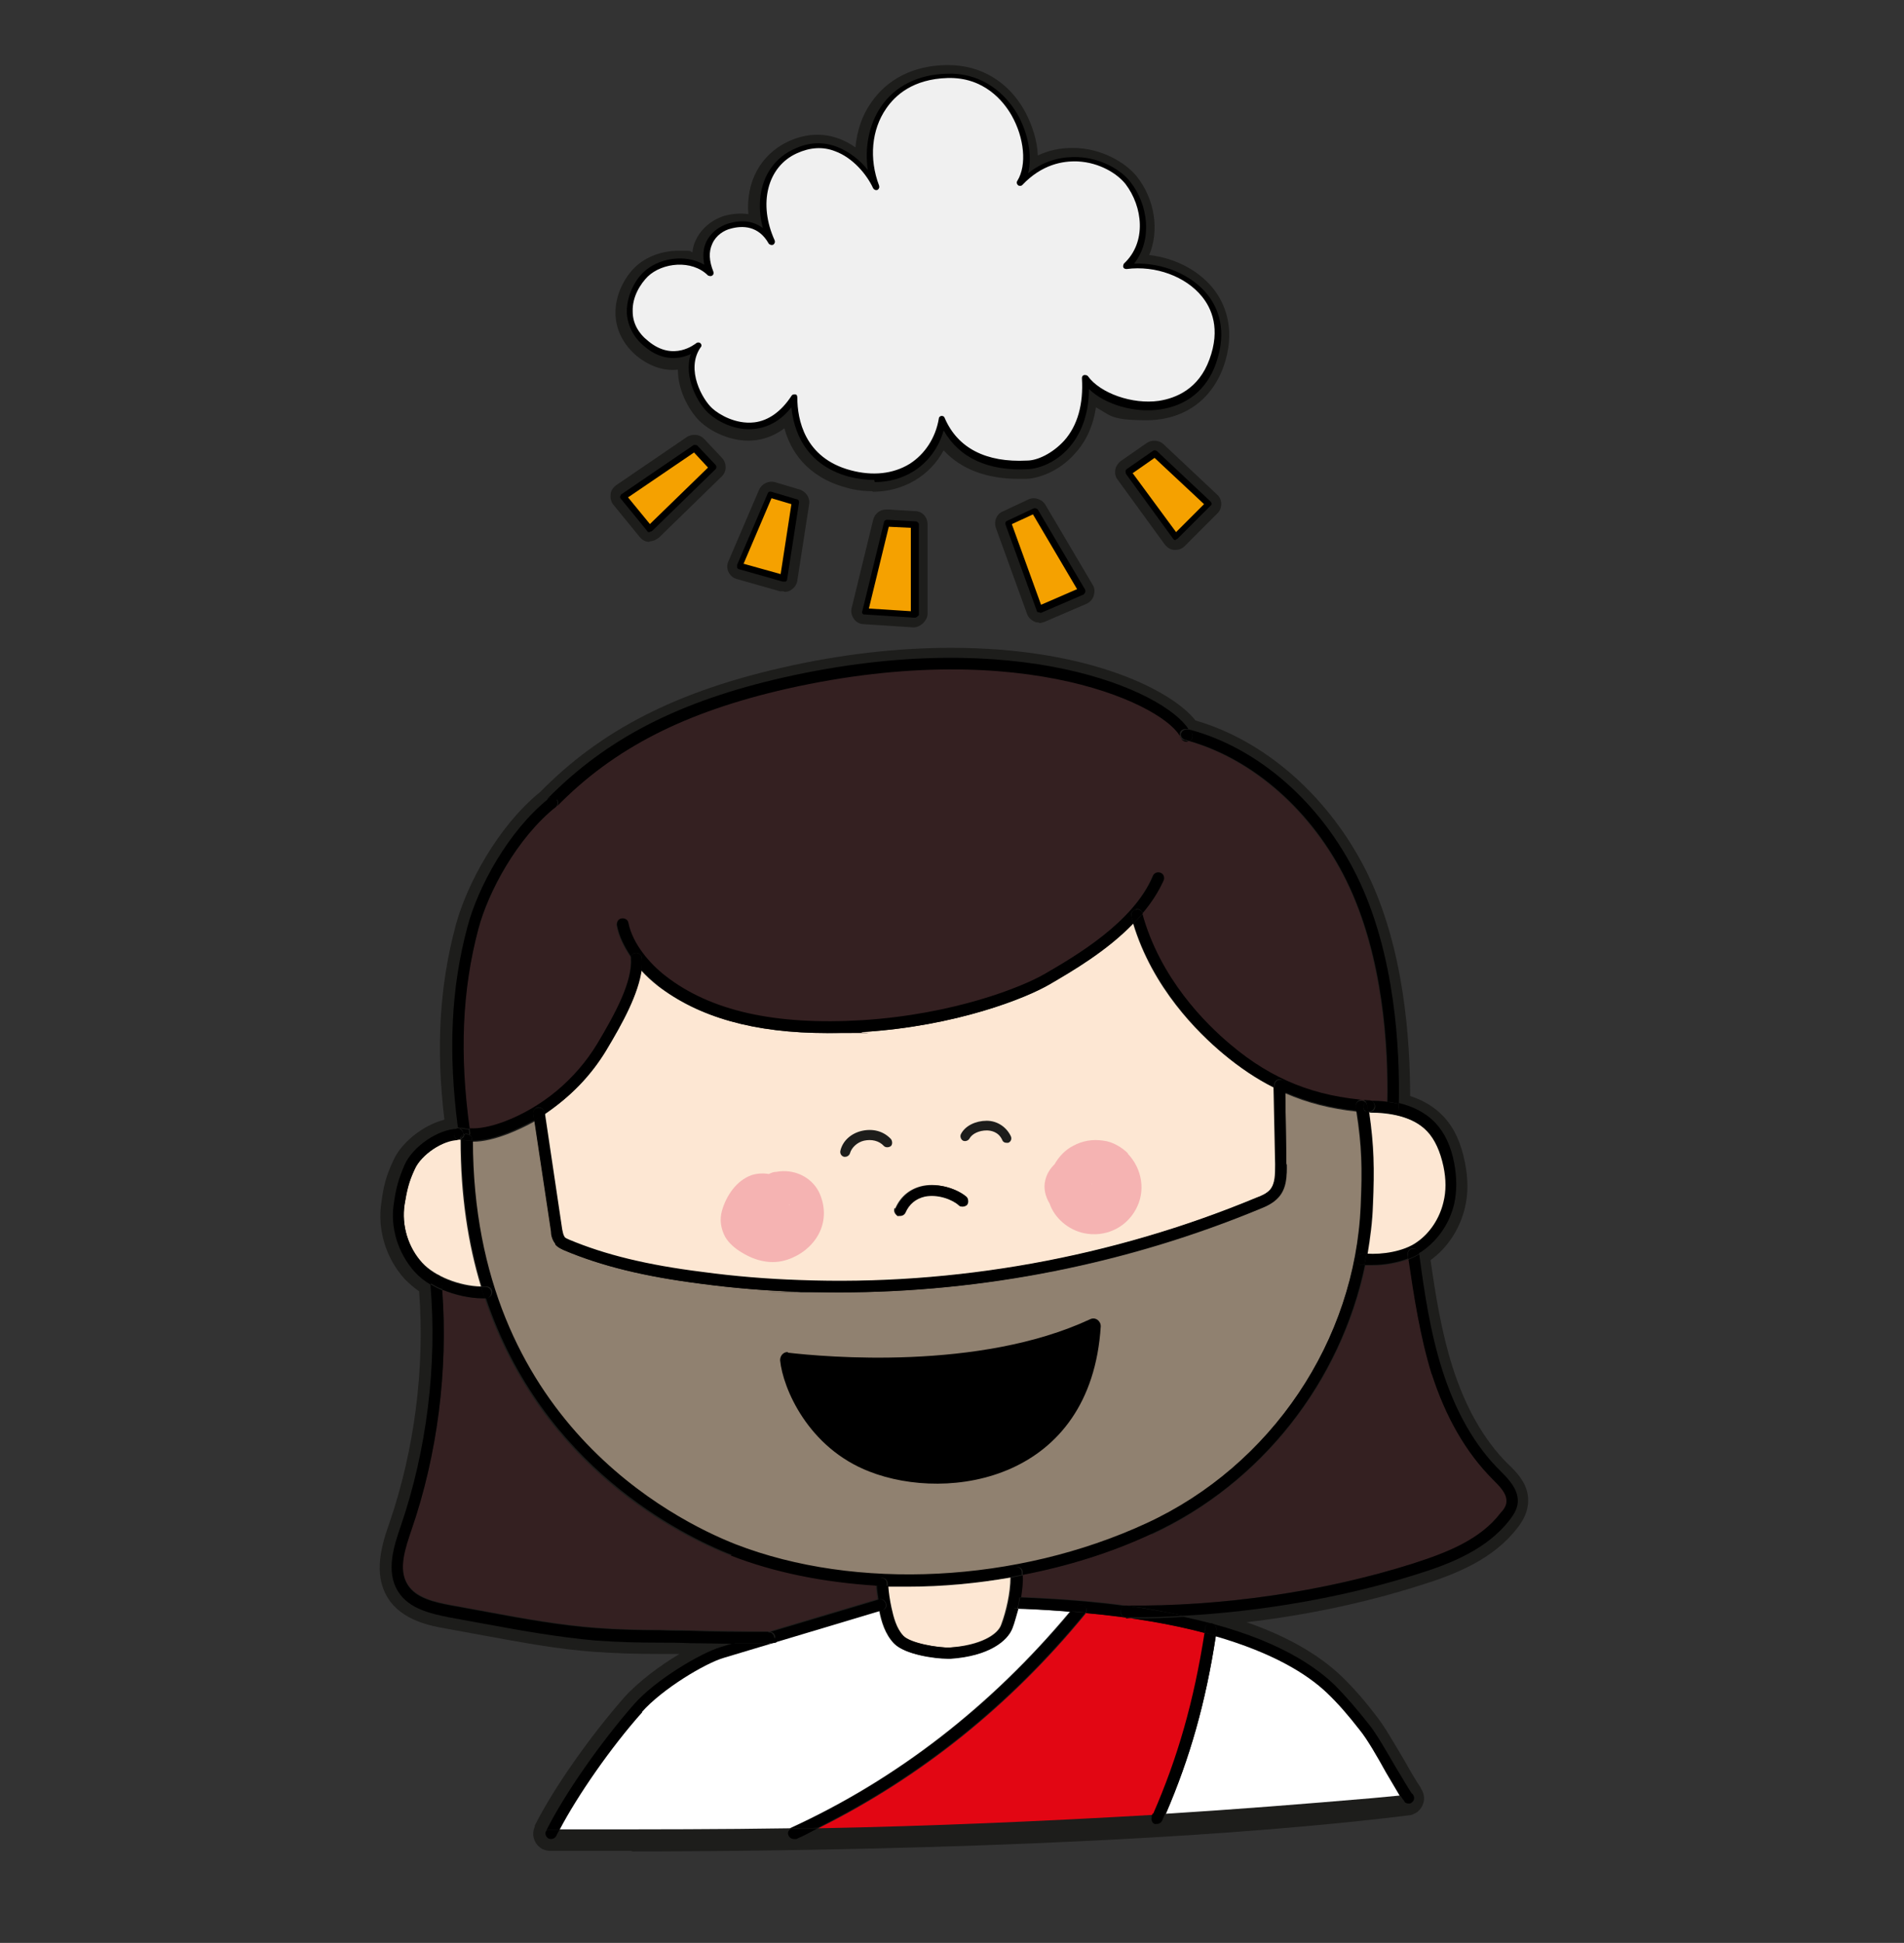 <svg xmlns="http://www.w3.org/2000/svg" viewBox="0 0 353.9 361.1"><rect x="0" y="0" width="353.9" height="361.1" fill="#333333" stroke="none"/><defs><style>      .cls-1 {        fill: #ababaa;      }      .cls-2 {        fill: #1d1d1b;      }      .cls-3 {        fill: #342021;      }      .cls-4 {        fill: #fde7d3;      }      .cls-5 {        fill: #e20613;      }      .cls-6 {        fill: #fff;      }      .cls-7 {        fill: #f0f0f0;      }      .cls-8 {        fill: #f5b3b2;      }      .cls-9 {        fill: #f5a100;      }      .cls-10 {        fill: #908170;      }    </style></defs><g><g id="Capa_1"><g><path class="cls-2" d="M117.6,344c-5.5,0-10.8,0-15.3,0-.5,0-.9-.1-1.4-.3-1.6-.8-2.2-2.7-1.5-4.2v-.2c3.4-6.8,10.2-16.5,16.6-23.8,2.6-2.9,6.6-5.9,10.3-8.1-1.2,0-2.5,0-3.7,0-4,0-8.1-.1-12.2-.4-6.9-.5-13.7-1.8-20.3-3l-7.1-1.3c-2.9-.5-8.3-1.5-10.9-5.7-2.9-4.6-1-10.3.3-14,4.6-13.4,6.6-28.6,5.5-43-1-.7-1.9-1.5-2.7-2.3-3.5-3.9-5.1-9.2-4.3-14.3.4-2.9.8-4.7,2.2-7.7,1.5-3.4,5.6-6.6,9.5-7.6-1.6-13.4-.9-24.9,2.1-36.1,2-7.5,7.8-18.4,15.7-24.8,11.3-11.5,25.2-18.6,44.9-23.1,10.9-2.5,21.5-3.7,31.5-3.7,25.7,0,41.1,8,45.4,13.5,13.1,3.8,24.9,14.3,31.8,28.1,7.1,14.3,8.1,31.7,8.1,41.7,2.5.8,4.6,2.1,6.2,3.8,2,2.1,3.3,5,4,8.6.6,3,.6,5.8,0,8.3-.9,3.9-3.2,7.5-6.4,9.8.9,6.3,2,13.3,4.1,19.9,2.4,7.5,5.8,13.5,10.2,17.9,1.8,1.7,4.2,4.1,3.8,7.6-.2,1.9-1.2,3.4-1.9,4.3-4.5,5.9-11.5,8.7-18.3,10.8-10.1,3.2-21,5.5-32.1,6.8,7.5,2.6,13.4,6,17.6,10,2.4,2.3,4.6,4.9,6.5,7.4,1.6,2,3.5,5.4,5.3,8.4,1.1,2,2.3,4,3,5,0,0,0,.1,0,.1,1,1.4.7,3.3-.7,4.4-.6.4-1.2.6-1.6.6-48.7,6-117.3,6.7-144.5,6.7h0Z"></path><path class="cls-4" d="M254.5,206.7s0,0,0,0c0,0,0,0,0,0,.9,6.2,1,10.5.7,17.3-.1,3.1-.5,6.1-1,9.1,2.9.2,6.8-.4,9.3-2.1,2.5-1.8,4.4-4.5,5-7.5.4-2,.4-4.2,0-6.6-.5-2.8-1.5-5-3-6.5-2.8-3-7.5-3.6-10.8-3.6h0s0,0,0,0Z"></path><path class="cls-3" d="M93.5,208.8c7.2-2.8,13.4-7.9,17.4-14.5,3.5-5.7,6.6-11.6,6.3-16,0-.2,0-.3,0-.4-1.2-1.8-2.2-3.7-2.6-5.8-.1-.6.2-1.1.8-1.3.6-.1,1.1.2,1.3.8.9,4,4.1,7.7,6.8,9.8,8.5,6.6,20.5,9.3,36.8,8.3,17-1.1,29.5-6.1,33.8-8.6,5.8-3.4,16.5-9.6,20.1-18.2.2-.5.9-.8,1.4-.6.5.2.8.8.6,1.4-.9,2.2-2.3,4.2-3.9,6.1,3.2,12.1,11.7,20.5,16.5,24.5,7.8,6.5,15.7,9.7,25.6,10.3,1,0,2.2,0,3.4.2.2-9.7-.7-27-7.6-41.1-6.4-12.9-17.3-22.5-29.3-26,0,0,0,0,0,0-.5.2-1.2,0-1.4-.6-2.3-5.7-28.8-19.2-73.2-9.2-18.9,4.3-32.2,11.1-42.9,22,0,0,0,0,0,0,0,0,0,0,0,0-7.3,5.8-12.6,15.9-14.5,22.8-3.1,11.4-3.6,23.2-1.6,37.1,1.8.1,3.8-.2,6.3-1.2Z"></path><path class="cls-4" d="M164.9,294.7c.1,1.4.3,2.8.6,4.1.4,1.8.9,3.8,2.2,5.2,1.3,1.4,6.6,2.3,8.8,2.2,5.7-.4,9-2.4,9.6-4.3.9-2.4,1.7-5.9,1.7-8.7-6.3,1.1-12.7,1.7-19.1,1.7-1.3,0-2.6,0-3.9,0Z"></path><path class="cls-3" d="M213.9,285.1c-7.5,3.5-15.6,6-23.9,7.6,0,1.3-.1,2.7-.3,4.1,7.4.3,13.9.8,19.7,1.6,0,0,0,0,0,0h0c17.6.2,36.6-2.6,53.3-7.8,6.2-1.9,12.4-4.4,16.3-9.4.5-.6,1-1.4,1.1-2.1.1-1.5-1.2-2.8-2.5-4.1-5-5-8.8-11.6-11.4-19.7-2.3-7.1-3.4-14.6-4.3-21.3-2.1.8-4.5,1.2-6.6,1.2s-1,0-1.5,0c-4.5,21.6-19.3,40.5-39.7,50Z"></path><path class="cls-4" d="M104.8,229.9c.2.2.5.4.9.6,6.7,2.8,14.4,4.7,24.8,6,6,.8,12,1.3,18,1.5,28.8,1.1,58.2-4.2,84.9-15.3,1.1-.4,2-.9,2.6-1.5,1-1.1,1-2.9,1-4.8l-.3-14.3c-3.2-1.6-6.3-3.7-9.3-6.2-4.8-4-13.2-12.3-16.8-24.3-4.9,5.1-11.4,8.9-15.5,11.3-4.4,2.6-17.4,7.8-34.7,8.9-2.3.1-4.5.2-6.7.2-13.5,0-23.9-2.9-31.6-8.9-1-.8-2-1.7-3-2.8-.5,4.6-3.4,9.9-6.6,15.1-2.9,4.7-6.8,8.7-11.4,11.8l3.2,21.5c0,.4.1,1,.4,1.3ZM166.4,224.6c1-2.3,2.8-3.7,5.1-4.2,3-.6,6.4.6,8.1,2,.4.4.5,1.1,0,1.5-.4.4-1.1.5-1.5,0-1.1-1-3.8-2.1-6.3-1.6-1.6.3-2.8,1.4-3.6,3-.2.4-.6.6-1,.6s-.3,0-.4,0c-.5-.2-.8-.9-.5-1.4Z"></path><path class="cls-10" d="M239.2,216.3c0,2.2,0,4.5-1.5,6.2-1,1.1-2.3,1.7-3.3,2.1-24.7,10.3-51.6,15.6-78.4,15.6s-4.9,0-7.4-.1c-6.1-.2-12.2-.7-18.2-1.5-10.6-1.3-18.5-3.3-25.4-6.2-.5-.2-1.2-.5-1.7-1.1-.6-.7-.8-1.7-.8-2.3l-3.1-20.6c-1.6.9-3.3,1.7-5.1,2.4-2.4.9-4.5,1.4-6.4,1.4s0,0-.1,0c0,51.9,37.4,70.5,48.8,75,22.4,8.7,52.4,7.2,76.4-3.9,23.2-10.7,38.9-34,39.9-59.3.3-6.9.2-11-.8-17.4-4.7-.5-9.1-1.6-13.2-3.4l.2,13.3Z"></path><path class="cls-6" d="M199.2,299.5c-3.2-.2-6.5-.4-10-.6-.3,1.4-.7,2.6-1.1,3.6-.9,2.5-4.4,5.3-11.5,5.7-.2,0-.4,0-.6,0-2.6,0-8-.8-9.9-2.8-1.6-1.7-2.3-4-2.7-6.1l-29,8.7c-3.4,1-11.5,5.8-15.3,10.1-5.8,6.6-12.1,15.6-15.4,21.9h4.4c13,0,25.9,0,38.7-.2,0,0,0,0,0,0,19.9-9.1,37.4-22.7,52.1-40.3Z"></path><path class="cls-6" d="M257.7,329.3c-1.7-2.9-3.5-6.1-4.9-7.9-2.1-2.7-4-4.9-6.1-6.9-3.7-3.5-10-7.5-20.7-10.5-1.9,12.5-4.9,22.8-9.3,33.1,12.8-.8,25.5-1.8,38.3-2.9l5.3-.5c-.7-1.1-1.6-2.7-2.6-4.4Z"></path><path class="cls-5" d="M201.8,299.7c0,0,0,.1,0,.2-14.1,17.2-30.8,30.5-49.7,39.9,20.9-.4,41.6-1.3,62.3-2.5,4.7-10.6,7.7-21.1,9.6-33.8-6-1.6-13.3-2.9-22.1-3.7Z"></path><path class="cls-4" d="M85.2,211.8s0,0,0,0c-2.8,0-6.9,2.8-8.1,5.4-1.1,2.5-1.4,3.9-1.9,6.6-.6,3.9.6,8,3.3,10.9,2.3,2.5,6.9,4.3,10.9,4.4-2.4-7.9-3.8-16.9-3.8-27.3-.2,0-.3,0-.5,0Z"></path><path class="cls-3" d="M135.8,289.1c-9.3-3.6-35.2-16.3-45.7-47.8-.1,0-.3,0-.4,0-2.3,0-5-.5-7.5-1.6,1.1,14.9-.9,30.6-5.7,44.5-1.2,3.3-2.6,7.4-.7,10.3,1.6,2.4,4.9,3.2,8.1,3.8l7.1,1.3c6.5,1.2,13.2,2.4,19.8,2.9,4,.3,8,.4,11.9.4,1.8,0,3.7,0,5.5.1,4.4,0,8.9.2,14.6.2s0,0,.2,0l20.1-6c-.1-.9-.3-1.8-.3-2.7-9.5-.5-18.7-2.4-27-5.6Z"></path><path d="M221,137.7c12,3.4,23,13.1,29.3,26,6.9,14,7.8,31.3,7.6,41.1.7,0,1.4.2,2.1.4.2-9.9-.6-27.8-7.8-42.4-6.7-13.6-18.3-23.8-31.1-27.2.2.3.3.6.5.8.2.5,0,1.1-.5,1.3Z"></path><path d="M85.2,209.6c.1,0,.2,0,.4,0,0,0,.1,0,.2,0,.5.1,1,.2,1.5.2-1.9-13.9-1.4-25.7,1.6-37.1,1.8-6.9,7.2-17,14.5-22.8,0,0,0,0,0,0-.2.2-.4.3-.7.3s-.5-.1-.7-.3c-.4-.4-.4-1.1,0-1.5-7.6,6.1-13.2,16.6-15.1,23.8-3.1,11.5-3.6,23.4-1.8,37.3,0,0,.1,0,.2,0h0Z"></path><path d="M87.3,210.9c.3.2.4.5.4.8s0,.2,0,.3c0,0,0,0,.1,0,1.9,0,4-.5,6.4-1.4,1.8-.7,3.4-1.5,5.1-2.4l-.2-1.2c0-.6.3-1.1.9-1.2.6,0,1.1.3,1.2.9v.3c4.7-3,8.6-7,11.5-11.8,3.1-5.2,6-10.5,6.6-15.1-.7-.8-1.3-1.6-2-2.5,0,.1,0,.3,0,.4.3,4.4-2.9,10.3-6.3,16-4,6.6-10.2,11.8-17.4,14.5-2.5.9-4.5,1.3-6.3,1.2,0,.3,0,.5.1.8,0,0,0,.1,0,.2Z"></path><path d="M85.6,211.9s0,0,0-.1,0,0,0,0c0,0,0,0,0,0-.1,0-.2,0-.3,0,0,0,0,0,0,0,0,0,0,0,0,0,.2,0,.3,0,.5,0Z"></path><path d="M85.5,211.7s0,0,0,0c0,0,0,0,0,0,0,0,0,0,0,0Z"></path><path d="M86.2,210.7s0,0,0,.1c.1,0,.3-.1.4-.1h0c.2,0,.4,0,.6.2,0,0,0-.1,0-.2,0-.3,0-.5-.1-.8-.5,0-1-.1-1.5-.2,0,0-.1,0-.2,0,.4.1.7.5.7,1Z"></path><path d="M122.2,183.1c7.7,6,18.1,8.9,31.6,8.9s4.4,0,6.7-.2c17.3-1.1,30.3-6.3,34.7-8.9,4.1-2.4,10.5-6.1,15.5-11.3-.1-.4-.3-.9-.4-1.3-.2-.6.2-1.1.8-1.3.6-.2,1.1.2,1.3.7,0,0,0,0,0,0,1.6-1.9,2.9-3.9,3.9-6.1.2-.5,0-1.2-.6-1.4-.5-.2-1.2,0-1.4.6-3.6,8.6-14.4,14.9-20.1,18.2-4.3,2.5-16.9,7.5-33.8,8.6-16.3,1-28.4-1.7-36.8-8.3-2.7-2.1-6-5.8-6.8-9.8-.1-.6-.7-.9-1.3-.8-.6.1-.9.7-.8,1.3.4,2.1,1.4,4,2.6,5.8.1-.4.5-.7.9-.7.6,0,1.1.4,1.1,1,0,.7,0,1.4,0,2.2,1,1.1,2,2,3,2.8Z"></path><path d="M118.2,177.1c-.4,0-.8.3-.9.7.6.9,1.3,1.7,2,2.5,0-.7.1-1.5,0-2.2,0-.6-.5-1-1.1-1Z"></path><path d="M212.4,169.8c-.5.6-1.1,1.2-1.7,1.8,3.6,11.9,12,20.3,16.8,24.3,3,2.5,6.1,4.6,9.3,6.2v-.4c0-.6.4-1.1,1-1.1h0c.6,0,1,.5,1.1,1v1.4c4.1,1.8,8.5,2.9,13.2,3.4,0-.3,0-.5-.1-.8,0-.6.3-1.1.9-1.2.4,0,.7,0,.9.3.2-.1.4-.2.6-.2,0,0,0,0,0,0-9.9-.7-17.9-3.8-25.6-10.3-4.8-4-13.2-12.4-16.5-24.5Z"></path><path d="M254.5,206.7s0,0-.1,0c0,0,0,0,0,0,0,0,0,0,0,0,0,0,0,0,0,0Z"></path><path d="M211.1,169c-.6.2-.9.7-.8,1.3.1.5.3.9.4,1.3.6-.6,1.1-1.2,1.7-1.8,0,0,0,0,0,0-.2-.6-.7-.9-1.3-.7Z"></path><path d="M135.8,289.1c8.2,3.2,17.4,5,27,5.6,0,0,0-.2,0-.3,0-.6.4-1.1,1-1.2.6,0,1.1.4,1.2,1,0,.2,0,.4,0,.6,1.3,0,2.6,0,3.9,0,6.3,0,12.7-.6,19.1-1.7,0-.3,0-.5,0-.8,0-.6.4-1.1,1-1.1.6,0,1.1.4,1.1,1,0,.2,0,.3,0,.5,8.3-1.6,16.4-4.1,23.9-7.6,20.5-9.4,35.2-28.4,39.7-50-.2,0-.4,0-.6,0-.6,0-1-.6-.9-1.2,0-.6.6-1,1.2-.9.2,0,.5,0,.7,0,.5-3,.9-6,1-9.1.3-6.7.2-11-.7-17.3-.7,0-1.5-.1-2.2-.2,1,6.4,1.1,10.5.8,17.4-1,25.3-16.7,48.6-39.9,59.3-24,11.1-54,12.6-76.4,3.9-11.4-4.5-48.7-23.1-48.8-75-.7,0-1.4,0-2.1-.2,0,10.3,1.4,19.4,3.8,27.3.3,0,.5,0,.8,0,.6,0,1.1.4,1.1,1,0,.6-.4,1.1-1,1.1,0,0-.1,0-.2,0,10.5,31.4,36.4,44.1,45.7,47.8Z"></path><path d="M87.3,210.9c0,.5-.4,1-.9,1,0,0-.1,0-.2,0-.2,0-.5,0-.6-.2,0,0,0,0,0,0,0,0,0,0,0,.1.7.1,1.4.2,2.1.2,0-.1,0-.2,0-.3,0-.3-.2-.6-.4-.8Z"></path><path d="M86.4,212c.5,0,.9-.5.9-1-.2-.1-.4-.2-.6-.2h0c-.2,0-.3,0-.4.1,0,.4-.3.7-.6.8,0,0,0,0,0,0,.2.1.4.2.6.2s.1,0,.2,0Z"></path><path d="M253.4,205.7c0-.3.2-.6.4-.8-.2-.2-.6-.4-.9-.3-.6,0-1,.6-.9,1.2,0,.3,0,.5.1.8.7,0,1.4.2,2.2.2,0,0,0,0,0,0-.5,0-.9-.5-.9-1Z"></path><path d="M103.2,231.3c.5.6,1.3.9,1.7,1.1,6.9,2.9,14.7,4.8,25.4,6.2,6,.8,12.2,1.3,18.2,1.5,2.5,0,4.9.1,7.4.1,26.8,0,53.7-5.4,78.4-15.6,1-.4,2.4-1,3.3-2.1,1.5-1.7,1.6-4,1.5-6.2l-.2-13.3c-.7-.3-1.4-.6-2.1-1l.3,14.3c0,1.9,0,3.6-1,4.8-.6.7-1.5,1.1-2.6,1.5-26.7,11.1-56.1,16.4-84.9,15.3-6-.2-12.1-.7-18-1.5-10.4-1.3-18.1-3.2-24.8-6-.4-.2-.8-.3-.9-.6-.2-.3-.3-.8-.4-1.3l-3.2-21.5c-.6.4-1.3.8-2,1.2l3.1,20.6c0,.7.2,1.6.8,2.3Z"></path><path d="M101.2,206.8c0-.6-.6-1-1.2-.9-.6,0-1,.6-.9,1.2l.2,1.2c.7-.4,1.3-.8,2-1.2v-.3Z"></path><path d="M239,201.7c0-.6-.5-1-1.1-1h0c-.6,0-1,.5-1,1.1v.4c.7.4,1.4.7,2.1,1v-1.4Z"></path><path d="M166.9,226c.1,0,.3,0,.4,0,.4,0,.8-.2,1-.6.7-1.6,1.9-2.6,3.6-3,2.5-.5,5.2.6,6.3,1.6.4.4,1.1.3,1.5,0,.4-.4.3-1.1,0-1.5-1.7-1.5-5.1-2.7-8.1-2-2.3.5-4,1.9-5.1,4.2-.2.5,0,1.2.5,1.4Z"></path><polygon points="254.5 206.7 254.5 206.7 254.5 206.7 254.5 206.7"></polygon><path d="M259,207h0c-.6,0-1-.5-1-1.1,0-.3,0-.7,0-1.1-1.2-.2-2.4-.2-3.4-.2,0,0,0,0,0,0,.6,0,1,.5,1,1.1,0,.6-.5,1-1.1,1h0c3.4,0,8,.6,10.8,3.6,1.4,1.5,2.4,3.7,3,6.5.5,2.4.5,4.6,0,6.6-.7,3-2.5,5.8-5,7.5-2.4,1.7-6.4,2.3-9.3,2.1-.1.7-.3,1.4-.4,2.1.5,0,1,0,1.5,0,2.1,0,4.5-.4,6.6-1.2,0-.2,0-.5-.1-.7,0-.6.3-1.1.9-1.2.6,0,1.1.3,1.2.9,0,0,0,0,0,0,.2-.1.5-.2.7-.4,3-2.1,5.1-5.3,5.9-8.8.5-2.3.5-4.8,0-7.5-.6-3.2-1.8-5.7-3.5-7.5-1.9-2-4.3-3.1-6.8-3.7,0,.2,0,.5,0,.8,0,.6-.5,1-1.1,1Z"></path><path d="M257.9,205.9c0,.6.4,1.1,1,1.1h0c.6,0,1-.5,1.1-1,0-.2,0-.5,0-.8-.7-.2-1.4-.3-2.1-.4,0,.4,0,.7,0,1.1Z"></path><path d="M253.8,204.8c.1.1.3.3.3.5,0,.5.1.9.2,1.3,0,0,0,0,.1,0s0,0,0,0c.6,0,1-.4,1.1-1,0-.6-.4-1.1-1-1.1,0,0,0,0,0,0,0,0,0,0,0,0-.2,0-.4,0-.6.2Z"></path><path d="M252.1,233.9c0,.6.3,1.1.9,1.2.2,0,.4,0,.6,0,.1-.7.3-1.4.4-2.1-.2,0-.5,0-.7,0-.6,0-1.1.3-1.2.9Z"></path><path d="M253.4,205.7c0,.5.4,1,.9,1,0-.4-.1-.9-.2-1.3,0-.2-.2-.4-.3-.5-.3.2-.4.5-.4.8Z"></path><path d="M81,236.9c.6,0,1.1.4,1.1,1,0,.6,0,1.2.1,1.8,2.5,1,5.2,1.6,7.5,1.6.1,0,.3,0,.4,0-.2-.7-.5-1.4-.7-2.1-4.1,0-8.7-1.9-10.9-4.4-2.6-2.9-3.9-7-3.3-10.9.4-2.7.7-4.1,1.9-6.6,1.2-2.7,5.2-5.4,8.1-5.4-.6-.2-.9-.7-.7-1.3,0-.3.3-.6.6-.7,0,0,0,0,0-.1-3.6,0-8.4,3.3-9.9,6.7-1.2,2.8-1.6,4.4-2,7.2-.7,4.5.8,9.2,3.8,12.6.9,1,1.9,1.8,3.1,2.5,0-.2,0-.4,0-.5,0-.6.4-1.1,1-1.1Z"></path><path d="M85.5,209.7c-.1,0-.2,0-.4,0h0s-.1,0-.2,0c0,0,0,0,0,.1.2,0,.3,0,.5,0Z"></path><path d="M85.5,211.7c-.2-.2-.3-.4-.3-.6,0-.4-.1-.9-.2-1.3-.3.1-.6.4-.6.7-.1.6.2,1.1.7,1.3,0,0,0,0,0,0,.1,0,.2,0,.3,0Z"></path><path d="M85.5,211.7s0,0,0,0c0-.4.3-.7.6-.8,0,0,0,0,0-.1,0-.5-.3-.8-.7-1-.2,0-.3,0-.5,0,0,.4,0,.9.2,1.3,0,.2.2.5.3.6Z"></path><path d="M91.3,240.2c0-.6-.5-1-1.1-1-.3,0-.5,0-.8,0,.2.7.4,1.4.7,2.1,0,0,.1,0,.2,0,.6,0,1-.5,1-1.1Z"></path><path d="M86.2,210.8c-.3.2-.6.5-.6.8.3-.2.6-.5.6-.8Z"></path><path d="M176.1,308.3c.2,0,.4,0,.6,0,7.1-.5,10.6-3.3,11.5-5.7.4-1,.7-2.3,1.1-3.6-.1,0-.2,0-.3,0-.6,0-1-.5-1-1.1,0-.6.5-1.1,1.1-1,.2,0,.5,0,.7,0,.2-1.4.4-2.8.3-4.1-.7.1-1.4.3-2.1.4,0,2.8-.8,6.3-1.7,8.7-.7,1.9-3.9,4-9.6,4.3-2.2.1-7.5-.8-8.8-2.2-1.3-1.4-1.8-3.4-2.2-5.2-.3-1.4-.5-2.7-.6-4.1-.7,0-1.4,0-2.1-.1,0,.9.2,1.8.3,2.7h.1c.6-.2,1.1.1,1.3.7.2.6-.1,1.1-.7,1.3h-.4c.4,2.2,1.1,4.5,2.7,6.2,1.9,2,7.4,2.8,9.9,2.8Z"></path><path d="M188.8,291.2c-.6,0-1,.5-1,1.1,0,.3,0,.5,0,.8.7-.1,1.4-.3,2.1-.4,0-.2,0-.3,0-.5,0-.6-.5-1-1.1-1Z"></path><path d="M163.7,293.2c-.6,0-1,.6-1,1.2,0,0,0,.2,0,.3.7,0,1.4,0,2.1.1,0-.2,0-.4,0-.6,0-.6-.6-1-1.2-1Z"></path><path d="M119.3,318.2c3.8-4.3,11.8-9.1,15.3-10.1l29-8.7s0,0,0-.1c-.1-.7-.2-1.3-.3-2l-20.1,6c.5,0,.9.5.9,1s-.5,1.1-1.1,1.1c-2.4,0-4.6,0-6.7,0l-2.3.7c-3.7,1.1-12.2,6.1-16.2,10.7-6.3,7.2-12.9,16.7-16.2,23.3h2.4c3.3-6.3,9.5-15.3,15.4-21.9Z"></path><path d="M164.6,298c-.2-.6-.8-.9-1.3-.7h-.1c.1.7.2,1.4.3,2,0,0,0,0,0,.1h.4c.6-.3.9-.9.7-1.4Z"></path><path d="M201.7,299.9s0-.1,0-.2c-.8,0-1.7-.1-2.6-.2-14.7,17.6-32.2,31.2-52.1,40.3,0,0,0,0,0,0,1.7,0,3.3,0,5-.1,18.9-9.4,35.6-22.7,49.7-39.9Z"></path><path d="M142.8,303.3c-5.7,0-10.2,0-14.6-.2-1.8,0-3.7,0-5.5-.1-3.9,0-8-.1-11.9-.4-6.7-.5-13.4-1.7-19.8-2.9l-7.1-1.3c-3.3-.6-6.6-1.4-8.1-3.8-1.9-2.9-.4-7,.7-10.3,4.8-13.9,6.8-29.6,5.7-44.5-.8-.3-1.5-.7-2.2-1.1,1.3,15-.7,30.9-5.5,44.9-1.2,3.5-2.9,8.4-.5,12.2,2,3.2,6,4.1,9.5,4.8l7.1,1.3c6.5,1.2,13.3,2.4,20.1,3,4,.3,8.1.4,12.1.4,1.8,0,3.6,0,5.5.1,2.5,0,5.1.1,8,.1l6.8-2c0,0,0,0-.2,0Z"></path><path d="M82.1,237.9c0-.6-.6-1-1.1-1-.6,0-1,.6-1,1.1,0,.2,0,.4,0,.5.7.4,1.4.8,2.2,1.1,0-.6,0-1.2-.1-1.8Z"></path><path d="M143.9,304.4c0-.5-.4-1-.9-1l-6.8,2c2.1,0,4.2,0,6.7,0s1.1-.5,1.1-1.1Z"></path><path d="M266.1,255.3c2.6,8.1,6.4,14.7,11.4,19.7,1.3,1.3,2.6,2.6,2.5,4.1,0,.8-.6,1.6-1.1,2.1-3.8,5-10.1,7.4-16.3,9.4-16.7,5.3-35.7,8-53.3,7.8h0s0,0,0,0c3.9.5,7.5,1.2,10.7,1.9,14.6-.8,29.7-3.4,43.3-7.7,6.5-2,13.1-4.7,17.3-10.1.6-.8,1.4-1.9,1.5-3.2.2-2.4-1.6-4.3-3.2-5.9-4.7-4.6-8.3-10.9-10.8-18.7-2.3-7.2-3.4-14.8-4.3-21.6-.6.4-1.3.7-2,1,1,6.7,2.1,14.1,4.3,21.3Z"></path><path d="M262.6,232.1c-.6,0-1,.6-.9,1.2,0,.2,0,.5.1.7.7-.3,1.4-.6,2-1,0,0,0,0,0,0,0-.6-.6-1-1.2-.9Z"></path><path d="M223.9,303.4c-2,12.8-5,23.3-9.6,33.8.8,0,1.6,0,2.4-.1,4.5-10.4,7.4-20.7,9.3-33.1-.7-.2-1.3-.4-2.1-.6Z"></path><path d="M103.5,148.6c.4.4.3,1.1-.1,1.4,0,0,0,0,0,0,10.7-11,24-17.7,42.9-22,44.5-10,70.9,3.5,73.2,9.2.2.5.9.8,1.4.6,0,0,0,0,0,0-.3,0-.5-.2-.8-.2-.6-.1-.9-.7-.8-1.3s.7-.9,1.3-.8c.1,0,.2,0,.3,0-4.6-7.1-31.7-19.4-75.2-9.6-19.4,4.4-32.9,11.3-44,22.6,0,0,0,0,0,0,0,0,0,0,0,0,.5-.4,1.1-.3,1.5.2Z"></path><path d="M219.5,136.2c-.1.6.2,1.1.8,1.3.3,0,.5.2.8.2.5-.2.7-.8.5-1.3-.1-.3-.3-.5-.5-.8-.1,0-.2,0-.3,0-.6-.1-1.1.2-1.3.8Z"></path><path d="M101.9,150c.2.2.5.3.7.3s.5-.1.7-.3c.4-.4.5-1,.1-1.4-.4-.5-1-.5-1.5-.2,0,0,0,0,0,0-.4.4-.4,1.1,0,1.5Z"></path><path d="M255.3,336.3s0,0,0,0h-.1s0,0,.1,0Z"></path><path d="M101.9,341.7c.1,0,.3.1.5.1.4,0,.8-.2,1-.6.2-.4.4-.8.6-1.1h-2.4c0,0,0,.2-.1.2-.3.5,0,1.2.5,1.4Z"></path><path d="M146.6,341.2c.2.4.6.6,1,.6s.3,0,.4,0c1.4-.6,2.7-1.3,4-2-1.7,0-3.3,0-5,.1-.5.3-.7.8-.4,1.3Z"></path><path d="M214.1,337.6c-.2.5,0,1.2.5,1.4.1,0,.3,0,.4,0,.4,0,.8-.2,1-.6.2-.5.4-.9.6-1.4-.8,0-1.6,0-2.4.1,0,.1,0,.2-.2.4Z"></path><path d="M255.1,336.3s0,0-.1,0c0,0,0,0,0,0h0Z"></path><path d="M209.3,300.6c-.6,0-1.1-.5-1-1.1,0-.6.5-1,1-1-5.8-.8-12.3-1.3-19.7-1.6-.1.7-.3,1.4-.4,2.1,3.5.1,6.8.3,10,.6.3-.3.6-.6.9-1,.4-.5,1-.5,1.5-.1.4.3.5.9.2,1.3,8.8.8,16.1,2.1,22.1,3.7,0-.3,0-.5.1-.8,0-.6.6-1,1.2-.9.6,0,1,.6.9,1.2,0,.4-.1.7-.2,1.1,10.7,3.1,17,7,20.7,10.5,2.1,2,4,4.2,6.1,6.9,1.4,1.7,3.3,5,4.9,7.9,1,1.7,1.9,3.2,2.6,4.4l2.4-.2c-.8-1.1-1.9-3.1-3.2-5.2-1.7-2.9-3.6-6.3-5.1-8.1-1.9-2.4-4-4.9-6.3-7.2-4.6-4.4-12.9-9.4-28-12.6-3,.2-5.9.3-8.8.3-.6,0-1.2,0-1.9,0Z"></path><path d="M187.8,297.8c0,.6.4,1.1,1,1.1.1,0,.2,0,.3,0,.2-.7.3-1.4.4-2.1-.2,0-.5,0-.7,0-.6,0-1.1.4-1.1,1Z"></path><path d="M201.6,298.4c-.5-.4-1.1-.3-1.5.1-.3.3-.6.6-.9,1,.9,0,1.7.1,2.6.2.2-.4.2-1-.2-1.3Z"></path><path d="M208.3,299.5c0,.6.5,1.1,1,1.1.6,0,1.2,0,1.9,0,2.9,0,5.9-.1,8.8-.3-3.2-.7-6.8-1.3-10.7-1.9-.6,0-1,.5-1,1Z"></path><path d="M226.1,302.9c0-.6-.3-1.1-.9-1.2-.6,0-1.1.3-1.2.9,0,.3,0,.5-.1.8.7.2,1.4.4,2.1.6,0-.4.1-.7.2-1.1Z"></path><path d="M261,334.8c.2.3.5.4.8.4s.4,0,.6-.2c.5-.3.6-1,.2-1.5,0,0,0,0,0-.1l-2.4.2c.3.4.5.8.8,1.1Z"></path><g><path class="cls-8" d="M209.7,214.4c-1.2-1.2-2.9-2.2-4.6-2.4-2-.3-3.9,0-5.7,1-1.4.7-2.6,2-3.4,3.4-.8.8-1.4,1.7-1.7,2.9-.4,1.5,0,3.1.8,4.4.9,2.7,3.5,4.9,6.4,5.5,3.8.8,7.7-.9,9.6-4.4,1.9-3.4,1.2-7.6-1.5-10.4ZM204.2,220.5s0,0,0,0c0,0,0,0,0,0,0,0,0,0,0,0,0,0,0,0,0,0,0,0,0,0,0,0,0,0,0,0,0,0,0,0,0,0,0,0,0,0,0,0,0,0,0,0,0,0,0,0,0,0,0,0,0,0,0,0,0,0,0,0,0,0,0,0,0,0,0,0,0,0,0,0ZM202.3,220.2s0,0,0,0c0,0,0,0,0,0,0,0,0,0,0,0,0,0,0,0,0,0,0,0,0,0,0,0,0,0,0,0,0,0,0,0,0,0,0,0,0,0,0,0,0,0,0,0,0,0,0,0,0,0,0,0,0,0,0,0,0,0,0,0,0,0,0,0,0,0,0,0,0,0,0,0,0,0,0,0,0,0ZM202.7,219.8s0,0-.1,0c0,0,0,0,0,0,0,0,0,0,0,0,0,0,0,0,0,0,0,0,0,0,0,0,0,0,0,0,0,0,0,0,.1,0,.2,0ZM202.5,219.9h0s0,0,0,0ZM202.4,220s0,0,0,0c0,0,0,0,0,0,0,0,0,0,0,0,0,0,0,0,0,0ZM202.4,220s0,0,0,0c0,0,0,0,0,0h0ZM202.5,220s0,0,0,0c0,0,0,0,0,0,0,0,0,0,0,0,0,0,0,0,0,0ZM202.4,219.7s0,0,0,0c0,0,0,0,0,0,0,0,0,0,0,0ZM202.3,220.1s0,0,0,0c0,0,0,0,0,0,0,0,0,0,0,0,0,0,0,0,0,0ZM202.5,220s0,0,0,0c0,0,0,0,0,0,0,0,0,0,0,0,0,0,0,0,0,.1,0,0,0,.1.1.2,0,0,0,0,0,0,0,0,0,0,0,0,0,0,0,0,0,0,0,0,0,0,0,0,0,0,0,0,0,0ZM203,220.1s0,0,0,0c0,0-.1,0-.1-.1,0,0,0,0,.1.1ZM201.6,219.9s0,0,0,0c0,0,0,0,0,0,0,0,0,0,0,.1,0,0,0,0,0,0ZM202.9,220.4s0,0,.2,0c0,0,0,0,0,0,0,0,0,0,0,0,0,0-.1,0-.2,0Z"></path><path class="cls-1" d="M202.2,221.6s0,0,0,0c0,0,0,0,0,0,0,0,0,0,0,0,0,0,0,0,0,0Z"></path><path class="cls-8" d="M202.6,221.5s0,0,0,0c0,0,0,0,0,0,0,0,0,0,0,0,0,0,0,0,0,0Z"></path><path class="cls-1" d="M204.2,221.9s0,0,0,0c0,0,0,0,0,0,0,0,0,0,0,0,0,0,0,0,0,0,0,0,0,0,0,0Z"></path><path class="cls-8" d="M144.2,217.8c-.4,0-.9.2-1.3.4-1.1-.2-2.2-.1-3.2.2-2.8,1-4.7,3.8-5.5,6.6-.5,1.7-.2,3.4.6,4.9.7,1.2,1.9,2.2,3.1,2.9,2.6,1.6,5.6,2.3,8.5,1.3,2.4-.8,4.6-2.5,5.8-4.8,1.3-2.5,1.2-5.3,0-7.8-1.5-2.9-4.8-4.3-7.9-3.7ZM146.8,224s0,0,0,0c-.1,0-.2-.2-.2-.2,0,0,.1.1.2.2ZM147.1,226.2c0-.2,0-.1,0,0h0Z"></path></g><path d="M146.4,251.4c6.9.8,35.6,3.4,56.2-6.2,1-.5,2,.3,2,1.3-1.8,28.6-28.2,32.8-43,27-11.4-4.4-16.1-15.5-16.6-20.7,0-.9.7-1.6,1.5-1.5Z"></path></g><g><g><g><path class="cls-2" d="M162.3,90.7c-1.6,0-3.3-.2-5-.7-7.5-2-10.3-7.3-11.2-11.5-2.5,2.2-5.1,2.7-7,2.7-3.8,0-7.1-2.1-8.4-3.3-2-1.8-4.4-5.9-4.1-10.1-.5,0-1,.1-1.6.1-2.2,0-4.3-.8-6.2-2.4-2.4-2-3.7-4.5-3.8-7.3-.1-3.6,1.8-6.8,3.5-8.4,1.9-1.8,4.8-2.9,7.6-2.9s2.2.2,3.1.5c0-1.2.4-2.2.7-2.9.9-1.9,2.8-3.5,5-4.1.9-.3,1.9-.4,2.8-.4s1.4,0,2.2.3c-.7-6,1.8-11.3,6.9-13.7,1.7-.8,3.4-1.2,5.1-1.2,3.1,0,5.6,1.2,7.7,2.9,0-3.3,1-6.5,2.8-9.2,2.9-4.2,7.6-6.6,13.4-6.8.2,0,.3,0,.5,0,5.8,0,10.8,3,13.7,8.3,1.6,2.8,2.4,6,2.3,8.9,2.6-1.4,5.2-1.8,7.1-1.8,5.1,0,9.4,2.6,11.4,5.1,3.1,4,4.3,10,1.9,14.8,5.3.4,10.1,2.9,12.8,6.8,1.8,2.6,3.6,7.1,1.3,13.4-2.2,6-7.2,9.5-13.8,9.5h0c-3.5,0-7.1-1.1-9.9-2.8-.5,4.5-2.2,7.4-3.8,9.2-2.8,3.1-6.4,4.4-8.6,4.5-.4,0-.9,0-1.5,0-6.2,0-10.9-2-14-5.8-2.4,5.1-7.2,8.2-13.2,8.2Z"></path><path class="cls-2" d="M162.3,91.3c-1.7,0-3.4-.2-5.1-.7-7.3-2-10.3-6.9-11.4-11-2.5,1.9-5,2.3-6.7,2.3-4,0-7.4-2.1-8.8-3.4-1.8-1.6-4.3-5.5-4.3-9.8-2.6.3-5.2-.6-7.6-2.5-2.5-2.1-3.9-4.8-4-7.8-.1-3.8,1.9-7.1,3.7-8.8,2-1.9,5-3,8-3s1.8,0,2.6.3c.1-.9.3-1.7.7-2.4,1-2.1,3-3.7,5.3-4.4,1.5-.4,3-.5,4.4-.3-.5-6,2.3-11.1,7.4-13.5,4.3-2,8.7-1.6,12.5,1.1.3-3.1,1.2-5.9,2.9-8.3,3-4.4,7.9-6.9,13.9-7,.2,0,.3,0,.5,0,6,0,11.2,3.1,14.2,8.6,1.4,2.6,2.3,5.5,2.4,8.2,2.1-1,4.2-1.4,6.5-1.4,5.3,0,9.8,2.7,11.9,5.3,3.4,4.3,4.2,10.1,2.3,14.6,5.2.6,9.8,3.2,12.4,6.9,1.9,2.7,3.7,7.4,1.4,13.9-2.3,6.3-7.5,9.9-14.3,9.9s-6.6-.9-9.4-2.4c-.6,4.2-2.4,7-3.9,8.6-2.9,3.3-6.7,4.6-9,4.7-.4,0-.9,0-1.5,0-5.9,0-10.7-1.8-13.9-5.3-2.6,4.8-7.5,7.7-13.3,7.7ZM146.4,77.4l.2,1c.9,4,3.5,9.1,10.8,11.1,1.6.4,3.3.7,4.8.7,5.6,0,10.3-2.9,12.6-7.8l.4-.9.6.7c3,3.7,7.5,5.6,13.5,5.6s1,0,1.4,0c2.1,0,5.5-1.3,8.2-4.3,1.4-1.6,3.2-4.5,3.7-8.9v-1c0,0,.9.5.9.5,2.7,1.7,6.2,2.7,9.5,2.7,6.3,0,11.1-3.3,13.2-9.1,2.2-6.1.6-10.3-1.2-12.8-2.6-3.7-7.2-6.1-12.4-6.5h-.9c0,0,.4-.9.4-.9,2.1-4.2,1.4-10-1.9-14.1-1.9-2.4-6-4.9-10.9-4.9s-4.7.6-6.8,1.7l-.9.5v-1c0-2.9-.8-5.9-2.3-8.6-2.9-5.2-7.9-8.2-13.7-8-5.6.2-10.2,2.5-12.9,6.5-1.7,2.5-2.6,5.6-2.7,8.8v1.2s-1-.8-1-.8c-3.6-3-7.9-3.6-12.2-1.6-4.8,2.2-7.3,7.2-6.6,13.1v.9c.1,0-.7-.2-.7-.2-1.4-.4-3-.3-4.6.1-2,.6-3.7,2-4.6,3.8-.4.8-.6,1.7-.7,2.7v.8s-.8-.2-.8-.2c-.9-.3-1.9-.4-3-.4-2.7,0-5.4,1-7.2,2.7-1.6,1.5-3.5,4.5-3.3,7.9,0,2.6,1.3,5,3.5,6.9,2.3,1.9,4.8,2.6,7.3,2.2h.8c0-.1,0,.6,0,.6-.3,4.1,2.2,8.1,3.9,9.6,1.3,1.2,4.4,3.1,8,3.1s4.7-.9,6.6-2.6l.8-.6Z"></path></g><g><path class="cls-2" d="M120.6,100.1c-.5,0-1-.3-1.3-.7l-4.9-6c-.3-.4-.5-.9-.4-1.4s.4-1,.8-1.2l13.2-9c.3-.2.7-.3,1-.3s1,.2,1.3.6l3.4,3.6c.7.7.7,1.9,0,2.6l-11.7,11.4c-.3.3-.8.5-1.3.5s0,0-.1,0Z"></path><path class="cls-2" d="M120.7,100.7h-.1c-.7,0-1.3-.4-1.7-.9l-4.9-6c-.4-.5-.6-1.2-.5-1.9,0-.7.5-1.3,1-1.7l13.2-9c1-.6,2.3-.5,3.1.3l3.4,3.6c.9,1,.9,2.5,0,3.4l-11.7,11.4c-.5.4-1.1.7-1.7.7ZM120.7,99.5h0c.3,0,.6-.1.9-.3l11.7-11.4c.5-.5.5-1.2,0-1.7l-3.4-3.6c-.4-.4-1.1-.5-1.6-.2l-13.2,9c-.3.2-.5.5-.5.8s0,.7.3,1l4.9,6c.2.3.5.4.9.5Z"></path></g><g><path class="cls-2" d="M145.7,109.3c-.2,0-.3,0-.5,0l-8.1-2.3c-.5-.1-.9-.5-1.2-1s-.2-1,0-1.5l5.7-13.3c.3-.7,1-1.1,1.7-1.1s.4,0,.5,0l4.7,1.4c.9.3,1.4,1.1,1.3,2l-2.2,14.2c0,.5-.4,1-.8,1.3-.3.2-.6.3-1,.3Z"></path><path class="cls-2" d="M145.7,109.9c-.2,0-.4,0-.7,0l-8.1-2.3c-.7-.2-1.2-.7-1.5-1.3-.3-.6-.3-1.4,0-2l5.7-13.3c.5-1.1,1.8-1.7,2.9-1.4l4.7,1.4c1.1.4,1.9,1.5,1.7,2.7l-2.2,14.2c-.1.7-.5,1.3-1.1,1.7-.4.3-.8.4-1.3.4ZM143.2,90.7c-.5,0-.9.3-1.1.8l-5.7,13.3c-.1.3-.1.7,0,1,.2.3.4.6.8.7l8.1,2.3c.3,0,.7,0,1-.1.3-.2.5-.5.6-.8l2.2-14.2c0-.6-.3-1.2-.9-1.4l-4.7-1.4c-.1,0-.2,0-.4,0Z"></path></g><g><path class="cls-2" d="M169.8,116l-9.2-.6c-.5,0-1-.3-1.4-.7-.3-.4-.4-1-.3-1.5l4-16.4c.2-.8.9-1.4,1.8-1.4s5.4.3,5.4.3c1,0,1.7.9,1.7,1.8v16.7c0,.5-.3,1-.7,1.3-.3.3-.8.5-1.2.5s0,0-.1,0Z"></path><path class="cls-2" d="M169.9,116.6h-.2s0,0,0,0l-9.2-.6c-.7,0-1.4-.4-1.8-1-.4-.6-.6-1.3-.4-2l4-16.4c.3-1.1,1.2-1.9,2.4-1.9s0,0,5.4.3c1.3,0,2.3,1.1,2.3,2.4v16.7c0,.7-.4,1.3-.9,1.8-.5.4-1,.7-1.7.7ZM164.7,96c-.5,0-1,.4-1.2.9l-4,16.4c0,.4,0,.7.2,1s.6.5.9.5l9.3.6c.3,0,.6-.1.8-.3.2-.2.4-.6.4-.9v-16.7c0-.7-.4-1.2-1.1-1.2,0,0-5.2-.3-5.4-.3Z"></path></g><g><path class="cls-2" d="M193.2,115.1c-.2,0-.5,0-.7-.1-.5-.2-.8-.6-1-1.1l-5.8-16c-.3-.9,0-1.9.9-2.3l4.9-2.3c.3-.1.5-.2.8-.2.6,0,1.2.3,1.6.9l8.8,14.9c.3.5.3,1,.2,1.5-.2.5-.5.9-1,1.1l-7.9,3.4c-.2,0-.5.1-.7.1Z"></path><path class="cls-2" d="M193.2,115.7c-.3,0-.7,0-1-.2-.6-.3-1.1-.8-1.3-1.4l-5.8-16c-.4-1.2.1-2.5,1.2-3l4.9-2.3c1.1-.5,2.5,0,3.1,1l8.8,14.9c.4.6.4,1.3.2,2-.2.7-.7,1.2-1.3,1.5l-7.9,3.4c-.3.1-.6.2-1,.2ZM192.3,93.7c-.2,0-.4,0-.5.1l-4.9,2.3c-.6.3-.9.9-.6,1.5l5.8,16c.1.3.4.6.7.7.3.1.7.1,1,0l7.9-3.4c.3-.1.6-.4.7-.8.1-.3,0-.7-.1-1l-8.8-14.9c-.2-.4-.6-.6-1.1-.6Z"></path></g><g><path class="cls-2" d="M218.4,101.6c-.5,0-1-.3-1.3-.7l-8.8-12.1c-.3-.4-.4-.9-.3-1.4,0-.5.4-.9.8-1.2l4.9-3.4c.3-.2.7-.3,1-.3s.9.2,1.2.5l10,9.4c.4.3.6.8.6,1.3,0,.5-.2,1-.5,1.3l-6.1,6.1c-.3.3-.8.5-1.3.5s0,0-.1,0Z"></path><path class="cls-2" d="M218.5,102.2c0,0-.1,0-.2,0-.7,0-1.3-.4-1.8-1l-8.8-12.1c-.4-.5-.5-1.2-.4-1.8.1-.6.5-1.2,1-1.6l4.9-3.4c.9-.6,2.2-.5,3,.2l10,9.4c.5.4.8,1.1.8,1.7,0,.7-.2,1.3-.7,1.8l-6.1,6.1c-.5.5-1.1.7-1.7.7ZM214.6,83.1c-.3,0-.5,0-.7.2l-4.9,3.4c-.3.2-.5.5-.5.8,0,.3,0,.7.2.9l8.8,12.1c.2.3.5.5.9.5h0c.3,0,.6-.1.9-.4l6.1-6.1c.2-.2.4-.6.4-.9,0-.3-.1-.7-.4-.9l-10-9.4c-.2-.2-.5-.3-.8-.3Z"></path></g></g><g><path class="cls-7" d="M129.8,64.3s-4.5,4-9.7-.3c-5.2-4.3-2.9-10.4-.1-13,2.9-2.8,8.8-3.5,12.1-.2-2.2-5.3,1.2-8.1,3.6-8.8s5.9-.3,7.8,3.1c-3.1-6.8-1.8-14.2,4.4-17,7.7-3.5,13.2,3,15,6.8-3.5-9.5,1-20.5,13.3-20.9,12.3-.3,17.1,14.1,13.5,20,7.4-7.8,16.9-4.1,20.1-.2,3.4,4.4,4.1,11.4-.3,15.6,9.5-1.2,20.4,5.7,16.1,17.6-4.3,11.9-19.5,9-23.7,3.3.9,11.8-7.1,15.7-10.7,15.9s-12.3,0-15.9-8.3c-1.4,7.6-8.1,12.5-17.1,10.1-9-2.4-10.4-9.9-10.4-14.1-5.9,8.8-13.7,4.1-15.6,2.4-1.9-1.7-5.4-7.6-2.2-12.1Z"></path><path d="M162.5,89.2c-1.5,0-3.1-.2-4.7-.6-8.4-2.3-10.3-8.9-10.7-12.9-1.9,2.4-4.2,3.7-6.7,4-3.9.5-7.3-1.6-8.7-2.9-2-1.8-4.7-6.7-3.3-11-1.9.9-5.2,1.5-8.6-1.4-2.1-1.7-3.2-4-3.3-6.4,0-3.2,1.6-6,3.1-7.4,2.7-2.6,7.7-3.5,11.3-1.4-.3-1.6-.2-3.1.4-4.3,1.2-2.4,3.5-3.2,4.2-3.4,2.5-.7,4.6-.4,6.3.9-1.7-6.4.5-12.3,5.8-14.7,2.7-1.3,5.4-1.4,8-.4,2.3.9,4.3,2.5,5.7,4.3-.6-4.2.2-8.4,2.4-11.7,2.6-3.9,7-6.1,12.4-6.2,5.4-.2,10.1,2.6,13,7.5,2,3.5,2.8,7.8,2,11,3.4-2.7,6.8-3.1,9.3-3,4.4.2,8.1,2.5,9.7,4.6,3.3,4.2,4.2,10.7.7,15.2,5.3-.2,10.6,2,13.6,5.7,2,2.5,3.8,6.7,1.6,12.9-1.7,4.8-5.4,7.8-10.4,8.5-4.7.7-10.2-.9-13.2-3.8,0,5.4-1.9,8.8-3.6,10.8-2.5,2.9-5.7,4-7.7,4.1-7.4.4-12.8-2.1-15.7-7.2-.9,3.2-2.9,5.9-5.6,7.6-2.1,1.3-4.6,2-7.2,2ZM147.6,73.3c0,0,.1,0,.2,0,.3,0,.4.3.4.6,0,4,1.3,11.2,9.9,13.5,4.1,1.1,7.9.7,11-1.2,2.8-1.8,4.8-4.8,5.4-8.4,0-.3.3-.5.5-.5.3,0,.5.1.6.4,2.4,5.6,7.7,8.3,15.3,7.9,1.9,0,4.7-1.3,6.9-3.7,2.5-2.8,3.6-6.8,3.3-11.6,0-.3.1-.5.4-.6.3,0,.5,0,.7.2,2.3,3.2,8.3,5.3,13.2,4.6,3.2-.5,7.4-2.2,9.4-7.7,2.1-5.7.4-9.5-1.4-11.7-3-3.7-8.6-5.8-14-5.1-.3,0-.5-.1-.6-.3-.1-.2,0-.5.1-.7,4.3-4,3.5-10.6.3-14.8-1.5-1.9-4.8-4-8.9-4.2-2.7-.1-6.6.5-10.3,4.4-.2.2-.6.2-.8,0-.2-.2-.3-.5-.1-.8,1.8-2.9,1.3-8-1.1-12.2-1.5-2.6-5.1-7.1-11.9-6.9-6.4.2-9.7,3.2-11.4,5.7-2.7,3.9-3.2,9.3-1.3,14.3.1.3,0,.6-.3.8-.3.1-.6,0-.8-.3-1.2-2.6-3.8-5.7-7.1-6.9-2.3-.9-4.7-.7-7.1.4-5.5,2.5-7.2,9.4-4.1,16.2.1.3,0,.6-.3.8-.3.1-.6,0-.8-.2-1.9-3.4-4.9-3.4-7.1-2.8-1.2.3-2.7,1.2-3.4,2.8-.7,1.5-.6,3.2.2,5.2.1.3,0,.6-.2.7-.2.2-.6.1-.8,0-3-3-8.5-2.4-11.2.2-1.3,1.3-2.9,3.7-2.8,6.5,0,2.1,1,4,2.9,5.5,4.7,3.9,8.7.5,8.9.4.2-.2.6-.2.8,0,.2.2.3.5,0,.8-2.8,4.1.4,9.7,2.2,11.3,1.2,1.1,4.3,3,7.8,2.6,2.6-.3,5-2,6.9-4.9.1-.2.3-.3.5-.3Z"></path></g><g><polygon class="cls-9" points="129 83.3 115.8 92.3 120.7 98.3 132.4 86.9 129 83.3"></polygon><path d="M120.7,98.9s0,0,0,0c-.2,0-.3,0-.4-.2l-4.9-6c-.1-.1-.2-.3-.1-.5s.1-.3.3-.4l13.2-9c.2-.2.6-.1.8,0l3.4,3.6c.2.2.2.6,0,.8l-11.7,11.4c-.1.1-.3.2-.4.2ZM116.7,92.4l4.1,5,10.8-10.5-2.6-2.8-12.2,8.3Z"></path></g><g><polygon class="cls-9" points="143.2 91.9 147.9 93.3 145.7 107.5 137.5 105.2 143.2 91.9"></polygon><path d="M145.7,108.1c0,0-.1,0-.2,0l-8.1-2.3c-.2,0-.3-.2-.4-.3,0-.2,0-.3,0-.5l5.7-13.3c.1-.3.4-.4.7-.3l4.7,1.4c.3,0,.5.4.4.7l-2.2,14.2c0,.2-.1.3-.3.4,0,0-.2,0-.3,0ZM138.3,104.8l6.8,1.9,2-13-3.7-1.1-5.2,12.2Z"></path></g><g><polygon class="cls-9" points="164.7 97.2 170 97.5 169.9 114.2 160.7 113.6 164.7 97.2"></polygon><path d="M169.9,114.8s0,0,0,0l-9.2-.6c-.2,0-.3,0-.4-.2-.1-.1-.1-.3,0-.5l4-16.4c0-.3.3-.5.6-.5l5.3.3c.3,0,.6.3.6.6v16.7c0,.2-.2.3-.3.4-.1.1-.3.2-.4.2ZM161.5,113.1l7.8.5v-15.5c0,0-4.1-.2-4.1-.2l-3.7,15.2Z"></path></g><g><polygon class="cls-9" points="187.4 97.2 192.3 94.9 201.1 109.9 193.2 113.3 187.4 97.2"></polygon><path d="M193.2,113.8c0,0-.2,0-.2,0-.2,0-.3-.2-.3-.3l-5.8-16c-.1-.3,0-.6.3-.7l4.9-2.3c.3-.1.6,0,.8.2l8.8,14.9c0,.1.1.3,0,.5s-.2.3-.3.4l-7.9,3.4c0,0-.2,0-.2,0ZM188.1,97.5l5.4,14.9,6.7-2.9-8.2-13.9-3.9,1.8Z"></path></g><g><polygon class="cls-9" points="209.7 87.7 214.6 84.3 224.6 93.7 218.5 99.8 209.7 87.7"></polygon><path d="M218.5,100.4s0,0,0,0c-.2,0-.3-.1-.4-.2l-8.8-12.1c0-.1-.1-.3-.1-.5,0-.2.1-.3.2-.4l4.9-3.4c.2-.2.5-.1.7,0l10,9.4c.1.1.2.3.2.4s0,.3-.2.4l-6.1,6.1c-.1.1-.3.2-.4.2ZM210.5,87.9l8.1,11,5.2-5.2-9.2-8.6-4,2.8Z"></path></g></g><path class="cls-2" d="M157.1,215c0,0-.1,0-.2,0-.5-.1-.8-.6-.7-1.1.4-1.8,1.9-3.2,3.9-3.7,2.1-.5,4.1,0,5.5,1.5.3.4.3,1,0,1.3-.4.3-1,.3-1.3,0-.9-1-2.3-1.3-3.7-1-1.3.3-2.3,1.3-2.6,2.3-.1.4-.5.7-.9.7Z"></path><path class="cls-2" d="M187.1,212.4c-.4,0-.7-.2-.8-.5-.7-1.6-2.2-1.8-2.9-1.8-1.4,0-2.7.6-3.2,1.5-.2.4-.8.6-1.2.4-.4-.2-.6-.8-.4-1.2.8-1.6,2.8-2.5,4.8-2.5,2,0,3.7,1.2,4.5,2.9.2.5,0,1-.5,1.2-.1,0-.2,0-.4,0Z"></path></g></g></svg>